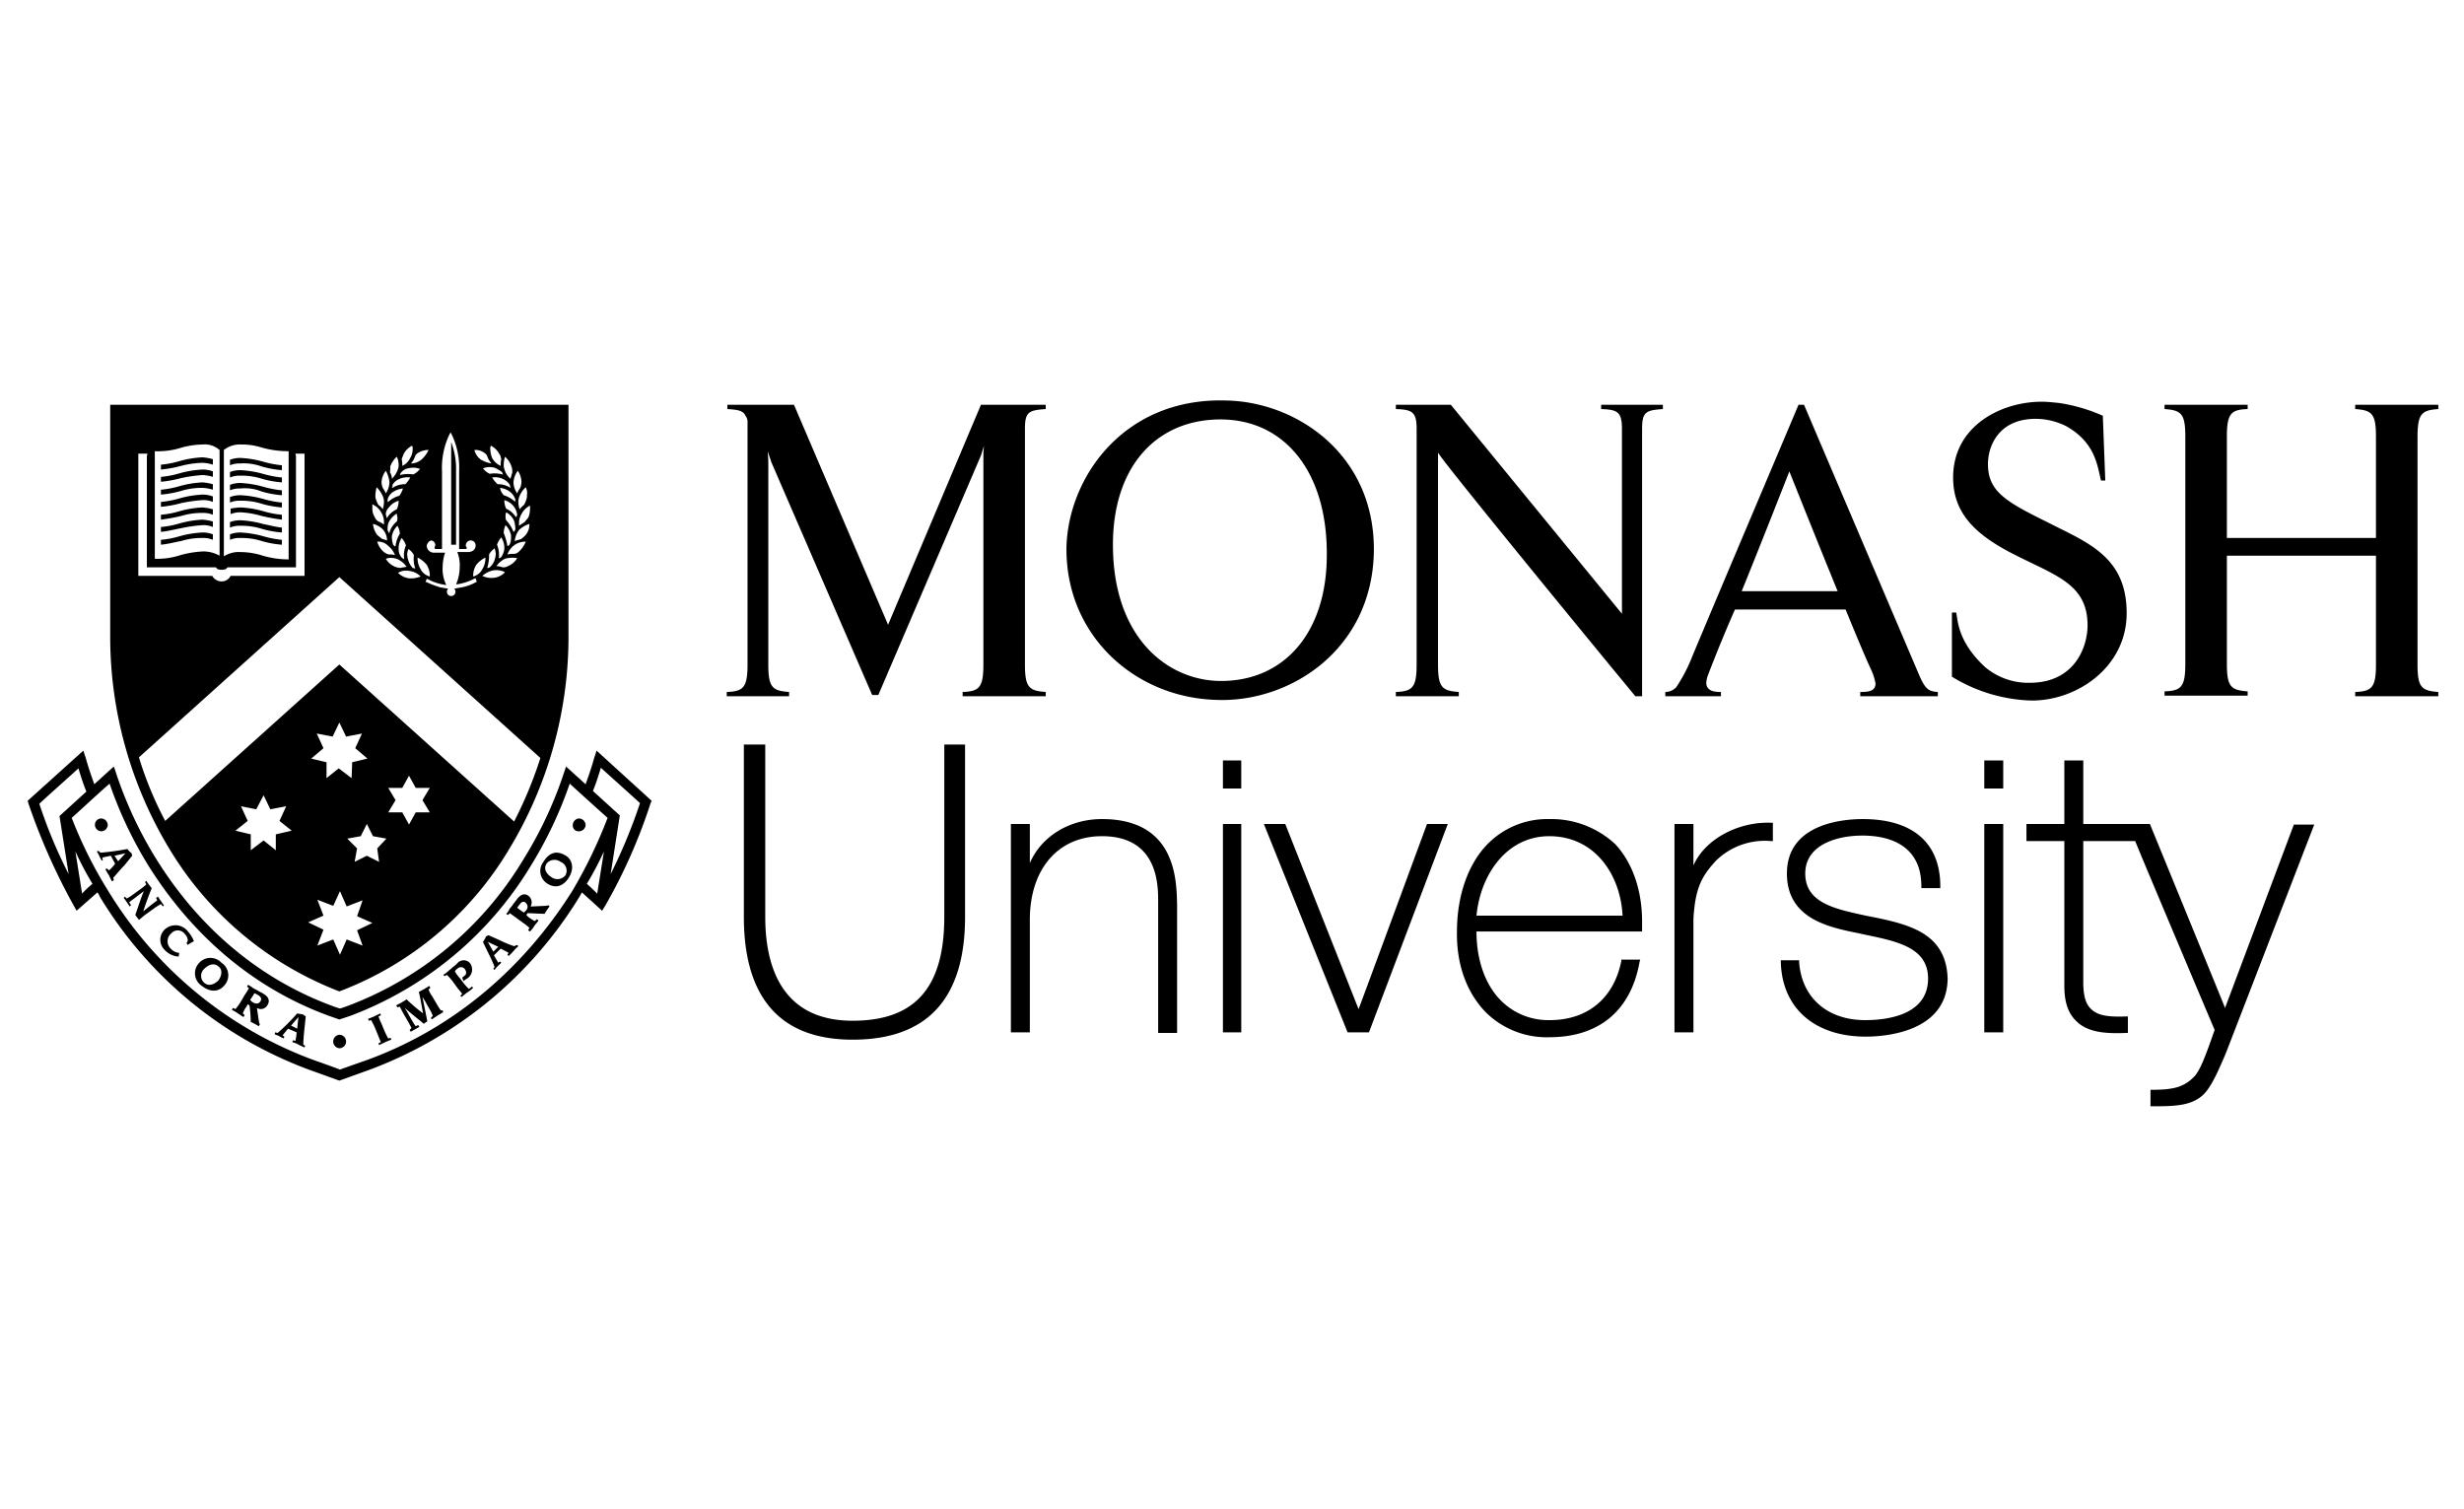 <svg xmlns="http://www.w3.org/2000/svg" data-name="Layer 1" viewBox="0 0 400 245"><title>monash</title><path d="M153.294 120.861v27.973c0 11.507-4.762 16.864-14.88 16.864-11.705 0-14.185-9.126-14.185-16.864v-27.973h-3.471v27.973c0 13.193 5.951 19.939 17.656 19.939 12.102 0 18.252-6.646 18.252-19.939v-27.973zM178.886 132.963c-5.257 0-9.82 2.778-11.705 7.142v-6.348h-3.075v33.825h3.075V149.33c0-8.233 4.563-13.59 11.705-13.59 9.126 0 9.126 7.936 9.126 10.615v21.327h3.075V146.85c-.099-3.87-.099-13.888-12.2-13.888zM198.527 133.757v33.825h2.976v-33.825h-2.976zM198.527 123.44v4.563h2.976v-4.563h-2.976zM231.658 133.757s-10.713 29.064-11.11 30.056c-.396-.992-11.903-30.056-11.903-30.056h-3.472l13.59 33.825h3.472l12.796-33.825h-3.373zM251.498 132.963a13.612 13.612 0 0 0-9.92 3.968c-3.273 3.273-5.059 8.53-5.059 14.284-.1 5.357 1.587 9.92 4.662 13.094a14.055 14.055 0 0 0 10.317 4.067c8.134 0 13.292-4.365 14.68-12.3l.1-.298h-3.075v.198c-1.19 6.051-5.456 9.622-11.606 9.622a10.843 10.843 0 0 1-7.936-3.174c-2.579-2.579-3.968-6.646-3.968-11.11v-.099h26.882v-1.587c0-5.158-1.587-9.622-4.364-12.598a15.254 15.254 0 0 0-10.713-4.067zm0 2.778c7.538 0 11.605 6.447 11.903 12.895h-23.708c.595-6.448 4.762-12.895 11.805-12.895zM274.908 140.502v-6.745h-3.075v33.825h3.075v-18.45c.297-5.059 1.389-6.944 3.67-9.424a11.348 11.348 0 0 1 8.928-3.174h.297v-2.976h-.297c-5.456-.198-10.813 2.778-12.598 6.944zM303.873 148.834l-.992-.198c-5.06-1.091-9.82-2.083-9.82-6.844 0-4.464 4.761-6.15 9.324-6.15 3.571 0 9.523 1.09 9.523 8.233v.297h3.075v-.297c0-7.043-4.464-10.912-12.598-10.912-2.877 0-12.3.595-12.3 8.829 0 7.34 6.745 8.729 11.705 9.72l.893.2c5.257 1.09 10.316 2.082 10.316 7.141 0 6.15-7.142 6.746-10.217 6.746-6.15 0-10.317-3.67-10.713-9.424v-.298h-2.976v.298c.198 7.44 5.456 12.102 13.788 12.102 3.075 0 13.292-.695 13.292-9.523-.297-7.043-5.753-8.63-12.3-9.92zM322.125 133.757v33.825h3.075v-33.825h-3.075zM372.417 133.757s-10.713 28.568-11.209 29.858c-.496-1.29-12.2-29.858-12.2-29.858h-10.813V123.44h-3.075v10.317h-6.15v2.777h6.15v23.51c0 2.579.595 4.463 1.984 5.753 1.984 1.984 5.356 1.984 8.035 1.885h.297v-2.679h-.297c-2.778.1-4.563-.099-5.655-1.19-.892-.794-1.29-2.182-1.29-4.365v-22.914h8.432c.1.397 12.797 30.453 12.896 30.652-1.488 4.265-2.38 6.646-3.373 7.638-1.587 1.587-3.174 2.083-6.745 2.083h-.298v2.678h.298c3.67 0 6.051-.1 7.936-1.587 1.388-1.091 2.48-3.472 3.967-6.944l14.384-37.198h-3.274zM322.125 123.44v4.563h3.075v-4.563h-3.075zM197.634 113.62c-13.49-.298-24.799-10.614-24.501-24.997.397-11.309 9.423-24.105 25.89-23.609 11.507.198 24.303 8.828 24.005 24.7-.396 15.97-13.788 24.303-25.394 23.906zm.496-45.531c-10.316 0-17.458 7.539-17.458 20.335 0 15.276 9.027 22.12 17.557 22.12 10.317 0 17.161-7.935 17.161-20.434.1-13.49-6.844-22.021-17.26-22.021zM395.827 66.403v-.695h-13.49v.695c2.678.198 3.372.694 3.372 4.464v16.466h-24.203V70.867c0-3.77.694-4.365 3.372-4.464v-.695h-13.49v.695c2.678.198 3.372.694 3.372 4.464v36.9c0 3.77-.694 4.365-3.372 4.464v.695h13.49v-.695c-2.678-.198-3.372-.694-3.372-4.464V90.21h24.203v17.657c0 3.769-.694 4.364-3.372 4.463v.695h13.49v-.695c-2.678-.198-3.372-.694-3.372-4.463V70.966c0-3.869.694-4.365 3.372-4.563zM226.6 65.708v.695c2.579.099 3.372.396 3.372 3.174v38.29c0 3.769-.694 4.364-3.373 4.463v.695h10.218v-.695c-2.679-.198-3.373-.694-3.373-4.463V73.446c0 .595 26.287 32.635 32.04 39.579h1.091V69.577c0-2.777.695-2.976 3.373-3.174v-.695h-10.019v.695c2.58.099 3.373.397 3.373 3.174v30.056l-27.775-33.925zM292.862 65.708h-.893c-2.38 5.655-13.49 31.842-17.26 40.869a25.438 25.438 0 0 1-2.579 4.96 2.423 2.423 0 0 1-1.785.793v.695h9.027v-.695c-.695 0-2.282 0-2.381-1.388a3.894 3.894 0 0 1 .298-1.39c.297-.793 2.083-5.455 4.364-10.613h17.955c1.785 4.365 3.372 8.134 4.166 9.82a9.279 9.279 0 0 1 .694 2.183c0 1.29-1.19 1.388-2.48 1.388v.695h12.598v-.695c-1.587-.099-2.083-.496-3.174-3.075zm-10.118 30.255c3.075-7.539 7.737-19.442 7.737-19.442s4.266 10.713 7.837 19.442zM118.08 65.708v.695c1.487.099 2.28.198 2.777.793.099.199.297.496.396.695a1.934 1.934 0 0 1 .1.793v39.183c0 3.769-.695 4.364-3.373 4.463v.695h10.118v-.695c-2.678-.198-3.373-.694-3.373-4.463V75.033c0-.595-.099-1.786-.099-1.786l.595 1.786 16.368 37.793h.992l16.665-38.884.496-1.588a14.11 14.11 0 0 0-.1 1.488v34.025c0 3.769-.694 4.364-3.372 4.463v.695h13.49v-.695c-2.678-.198-3.372-.694-3.372-4.463v-38.29c0-2.777.694-2.976 3.372-3.174v-.695h-10.515l-15.077 35.71-15.276-35.71zM316.868 109.85a26.062 26.062 0 0 0 12.895 3.87h.298c7.34-.1 15.177-5.556 15.177-14.186 0-9.324-6.547-11.507-13.094-14.88-6.646-3.273-9.424-4.959-9.424-9.324 0-2.976 1.786-7.34 7.737-7.34a11.089 11.089 0 0 1 4.96 1.19c4.762 2.678 5.06 6.448 5.654 8.829h.695l-.397-10.515a27.377 27.377 0 0 0-7.142-2.083c-.992-.1-1.984-.199-2.778-.199-6.646 0-14.383 3.968-14.383 12.3 0 5.655 3.373 9.226 10.118 12.599 6.646 3.372 11.705 4.76 11.705 11.407 0 3.373-1.984 9.324-9.424 9.324a10.908 10.908 0 0 1-7.24-2.579c-4.465-4.166-4.365-7.539-4.663-8.828h-.694v10.415M74.036 88.424h-.793V71.76a12.283 12.283 0 0 1 .793 4.762zm-31.544-6.646a16.018 16.018 0 0 0 3.273.595v-.793a16.824 16.824 0 0 1-3.075-.596 16.622 16.622 0 0 0-3.67-.595 4.634 4.634 0 0 0-1.686.298v.893a3.953 3.953 0 0 1 1.686-.298 10.884 10.884 0 0 1 3.472.496zm-9.622-.595a3.953 3.953 0 0 1 1.686.297v-.892a4.634 4.634 0 0 0-1.686-.298 16.622 16.622 0 0 0-3.67.595 15.344 15.344 0 0 1-3.075.595v.794a18.94 18.94 0 0 0 3.273-.595 24.33 24.33 0 0 1 3.472-.496zm0-1.984a6.476 6.476 0 0 1 1.686.298v-.893a8.516 8.516 0 0 0-1.686-.298 16.622 16.622 0 0 0-3.67.595 15.345 15.345 0 0 1-3.075.596v.793a17.365 17.365 0 0 0 3.273-.595 11.277 11.277 0 0 1 3.472-.496zm0 4.067a3.953 3.953 0 0 1 1.686.298v-.893a8.516 8.516 0 0 0-1.686-.298 16.622 16.622 0 0 0-3.67.595 15.345 15.345 0 0 1-3.075.596v.793a32.003 32.003 0 0 0 3.273-.595 11.277 11.277 0 0 1 3.472-.496zm0-6.15a6.476 6.476 0 0 1 1.686.297v-.892a4.634 4.634 0 0 0-1.686-.298 16.622 16.622 0 0 0-3.67.595 15.345 15.345 0 0 1-3.075.595v.794a18.94 18.94 0 0 0 3.273-.595 24.33 24.33 0 0 1 3.472-.496zm-5.357 60.708a66.686 66.686 0 0 1-9.622-33.925v-38.19h74.397v38.19a66.686 66.686 0 0 1-9.622 33.925 54.567 54.567 0 0 1-27.576 23.112 55.35 55.35 0 0 1-27.577-23.112zm19.84-2.976l-1.984-1.587 1.09-2.381-2.578.496-1.091-2.282-1.19 2.282-2.48-.496 1.09 2.38-1.983 1.588 2.48.595v2.58l2.083-1.588 1.983 1.587v-2.579zm10.614 16.169l2.48-1.19-2.48-1.092.892-2.579-2.579.992-1.09-2.48-1.092 2.38-2.58-.991.993 2.579-2.48 1.091 2.48 1.19-.992 2.58 2.579-.992 1.091 2.48 1.091-2.48 2.58.992zm-5.456-29.56l-1.984 1.686 2.48.595v2.579l1.984-1.587 2.083 1.587.099-2.58 2.48-.594-1.984-1.687 1.091-2.38-2.579.496-1.091-2.282-1.091 2.282-2.58-.496zm8.729 16.268l1.488-1.588-2.182-.396-.992-1.984-.992 1.984-2.183.396 1.587 1.588-.396 2.182 1.984-.992 1.984.992zm7.34-7.837l1.19-1.984h-2.28l-1.092-1.984-1.091 1.984h-2.281l1.19 1.984-1.19 1.984h2.281l1.091 1.984 1.091-1.984h2.282zM86.04 82.076a3.134 3.134 0 0 0-1.389 1.388 2.8 2.8 0 0 0-.397 1.488v.397l.893-.595c.199-.198.397-.496.595-.694a3.624 3.624 0 0 0 .298-1.488zm-7.737 11.407a3.37 3.37 0 0 0 1.984.298 2.82 2.82 0 0 0 1.686-.893 3.055 3.055 0 0 0-1.885-.298 3.809 3.809 0 0 0-1.785.893zm0-1.091a3.344 3.344 0 0 0 .496-1.686v-.199a4.392 4.392 0 0 0-1.488 1.19 3.344 3.344 0 0 0-.496 1.687v.198a2.274 2.274 0 0 0 1.488-1.19zm.793-.198c.199 0 .298 0 .397-.1a2.53 2.53 0 0 0 .794-1.19 3.524 3.524 0 0 0 .198-.992 2.896 2.896 0 0 0-.198-.893 2.814 2.814 0 0 0-.893.992 6.817 6.817 0 0 1-.298 2.183zm1.885-1.588a.515.515 0 0 0 .397-.198 2.923 2.923 0 0 0 .496-1.29v-.297a3.293 3.293 0 0 0-.496-1.587 3.715 3.715 0 0 0-.695 1.19 4.452 4.452 0 0 1 .298 2.182zm1.389-1.983c.198 0 .297-.1.397-.298a2.935 2.935 0 0 0 .198-.992v-.397a3.126 3.126 0 0 0-.893-1.686 3.055 3.055 0 0 0-.297 1.29 9.573 9.573 0 0 1 .595 2.083zm.992-2.282c.198-.1.198-.198.297-.397v-.198a4.98 4.98 0 0 0-.198-1.19 2.885 2.885 0 0 0-1.29-1.39 1.688 1.688 0 0 0-.099.695 1.258 1.258 0 0 0 .1.595 5.859 5.859 0 0 1 1.19 1.885zm.397-2.38a.752.752 0 0 0 .198-.397 2.923 2.923 0 0 0-.496-1.29 3.063 3.063 0 0 0-1.587-1.091 3.168 3.168 0 0 0 .297 1.389 3.609 3.609 0 0 1 1.587 1.388zm-.1-2.877a2.53 2.53 0 0 0-.793-1.19 3.224 3.224 0 0 0-1.687-.695 2.263 2.263 0 0 0 .596 1.19 5.202 5.202 0 0 1 1.785.992h.1zm-.793-1.885c0-.198-.1-.298-.1-.496a2.814 2.814 0 0 0-.991-.893 3.055 3.055 0 0 0-1.885-.297 4.772 4.772 0 0 0 .893 1.09 3.667 3.667 0 0 1 2.083.596zm-.397 12.697a3.083 3.083 0 0 0 1.488-1.29 4.405 4.405 0 0 0-1.984.1 3.885 3.885 0 0 0-1.389 1.19 3.524 3.524 0 0 1 .992.198 1.474 1.474 0 0 0 .893-.198zm1.686-2.281a4.31 4.31 0 0 0 1.19-1.687 3.052 3.052 0 0 0-1.884.595 3.243 3.243 0 0 0-1.091 1.488 3.375 3.375 0 0 1 .992-.099 1.126 1.126 0 0 0 .793-.297zm1.786-4.563a4.214 4.214 0 0 0-1.687.991 3.565 3.565 0 0 0-.694 1.786c.298-.1.595-.198.992-.298a4.314 4.314 0 0 0 .694-.595 2.618 2.618 0 0 0 .695-1.884zm-.595-5.952a3.827 3.827 0 0 0-1.092 1.686 1.934 1.934 0 0 0-.099.794 3.566 3.566 0 0 0 .199 1.09 4.583 4.583 0 0 1 .694-.694 3.524 3.524 0 0 0 .397-.892 1.688 1.688 0 0 0 .099-.695 2.073 2.073 0 0 0-.198-1.29zm-1.984-.794a3.2 3.2 0 0 0 .595 1.786 4.02 4.02 0 0 1 .496-.893 2.896 2.896 0 0 0 .198-.893 3.266 3.266 0 0 0-.595-1.885 3.383 3.383 0 0 0-.694 1.885zm-1.587-2.876a1.688 1.688 0 0 0 .099.694 3.067 3.067 0 0 0 .992 1.587c.099-.298.198-.694.297-.992v-.198a1.937 1.937 0 0 0-.099-.695 3.54 3.54 0 0 0-1.091-1.686 5.026 5.026 0 0 0-.198 1.29zm-.298 1.19a7.399 7.399 0 0 0-1.19-.695 3.07 3.07 0 0 0-1.885.1 3.1 3.1 0 0 0 1.091.892 4.853 4.853 0 0 1 2.083.1h.1c-.1-.1-.1-.199-.199-.397zm-1.885-3.77a3.98 3.98 0 0 0 .298 1.488 2.925 2.925 0 0 0 1.389 1.29 4.069 4.069 0 0 1 .099-1.091c-.1-.298-.1-.595-.298-.794a3.134 3.134 0 0 0-1.389-1.389.894.894 0 0 0-.099.496zm-2.579.199a2.71 2.71 0 0 0 1.091 1.587 4.884 4.884 0 0 0 1.687.595 4.2 4.2 0 0 1-.496-.694c-.1-.199-.199-.496-.298-.695l-.198-.198a2.425 2.425 0 0 0-1.786-.595zm-7.737 15.574a1.157 1.157 0 0 0 1.29 1.09h1.686a7.932 7.932 0 0 0-.397 2.381 5.913 5.913 0 0 0 .595 2.877 8.63 8.63 0 0 1-3.075-.992h-.1l-.198.496h.1a16.893 16.893 0 0 0 2.38.893s.695.1 1.19.198a.758.758 0 0 0-.198.496.694.694 0 1 0 1.39 0 .758.758 0 0 0-.2-.496c.497-.099 1.092-.198 1.092-.198a7.443 7.443 0 0 0 2.48-.893h.099l-.198-.595h-.1a8.63 8.63 0 0 1-3.075.992 7.328 7.328 0 0 0 .595-2.877 5.702 5.702 0 0 0-.396-2.38h1.686c.893 0 1.29-.496 1.29-1.092a.794.794 0 0 0-1.588 0 .364.364 0 0 0 .1.298c.099.1.099.298-.199.298h-.992V76.52a12.563 12.563 0 0 0-1.09-5.754l-.299-.595-.297.595a12.563 12.563 0 0 0-1.091 5.754v12.598h-.992c-.298 0-.199-.199-.199-.298s.1-.198.1-.298a.767.767 0 0 0-.695-.793 1.098 1.098 0 0 0-.694.893zm-2.083 1.488a2.814 2.814 0 0 0-.893-.992 2.896 2.896 0 0 0-.198.892 3.524 3.524 0 0 0 .198.992 2.901 2.901 0 0 0 .694 1.19c.1 0 .298.1.397.1v-.1a4.675 4.675 0 0 1-.198-2.082zm-.595-12.598a3.168 3.168 0 0 0-1.885.297 2.171 2.171 0 0 0-.992.893.894.894 0 0 1-.1.496h.1a3.667 3.667 0 0 1 2.083-.595 4.404 4.404 0 0 0 .794-1.091zm-.695 11.01a3.715 3.715 0 0 0-.694-1.19 2.998 2.998 0 0 0-.496 1.587v.298a2.09 2.09 0 0 0 .496 1.29c.099.099.297.198.397.297v-.1a4.185 4.185 0 0 1 .297-2.182zm-2.281-1.09a4.365 4.365 0 0 0 .198.991l.298.298a.097.097 0 0 1 .099-.1 4.754 4.754 0 0 1 .694-1.983 2.813 2.813 0 0 0-.397-1.29 3.126 3.126 0 0 0-.892 1.686zm.793-2.778a1.258 1.258 0 0 0 .1-.595c0-.199-.1-.496-.1-.695a3.455 3.455 0 0 0-1.29 1.389 2.516 2.516 0 0 0-.198 1.19v.199a.752.752 0 0 1 .199.396.097.097 0 0 0 .099-.099 3.568 3.568 0 0 1 1.19-1.785zm-1.488-3.571v.397h.1a3.968 3.968 0 0 1 1.785-.992 3.352 3.352 0 0 0 .595-1.19 3.565 3.565 0 0 0-1.785.694 2.085 2.085 0 0 0-.695 1.09zm-.297 2.48a.743.743 0 0 1 .099.496h.1a3.609 3.609 0 0 1 1.586-1.39 3.168 3.168 0 0 0 .298-1.388 3.063 3.063 0 0 0-1.587 1.091 1.643 1.643 0 0 0-.496 1.19zm-.397 2.48a3.203 3.203 0 0 0-1.686-.992 3.565 3.565 0 0 0 .694 1.785c.198.198.496.397.694.595l.893.298a2.694 2.694 0 0 0-.595-1.687zm-.992 1.884a3.342 3.342 0 0 0 1.091 1.687 1.994 1.994 0 0 0 .794.396 3.058 3.058 0 0 1 .992.1 3.433 3.433 0 0 0-1.091-1.488 2.25 2.25 0 0 0-1.786-.695zm1.389 2.778a3.157 3.157 0 0 0 1.488 1.29 2.896 2.896 0 0 0 .892.198c.298-.1.695-.1.992-.199a3.885 3.885 0 0 0-1.388-1.19 2.72 2.72 0 0 0-1.984-.1zm1.984 2.281a3.078 3.078 0 0 0 1.785.893 4.182 4.182 0 0 0 1.885-.298 3.078 3.078 0 0 0-1.786-.892 2.567 2.567 0 0 0-1.884.297zm5.158.595v-.198a3.344 3.344 0 0 0-.496-1.686 4.392 4.392 0 0 0-1.488-1.19v.198a3.344 3.344 0 0 0 .496 1.686 2.274 2.274 0 0 0 1.488 1.19zm-2.58-19.045a3.014 3.014 0 0 1-.495.694 2.694 2.694 0 0 0 1.686-.595 4.775 4.775 0 0 0 1.19-1.587 3.052 3.052 0 0 0-1.884.595l-.199.198c-.099.199-.198.496-.297.695zm-1.983 0a4.069 4.069 0 0 1 .099 1.091 2.705 2.705 0 0 0 1.29-1.29 2.8 2.8 0 0 0 .396-1.488.894.894 0 0 0-.099-.496 3.134 3.134 0 0 0-1.389 1.39c-.099.297-.198.495-.297.793zm-.298 2.579a5.48 5.48 0 0 1 2.183-.1 3.1 3.1 0 0 0 1.09-.892 3.07 3.07 0 0 0-1.884-.1 1.84 1.84 0 0 0-1.19.695c-.1.1-.1.198-.199.397zm-1.587-.595v.198a1.914 1.914 0 0 1 .298.992 3.883 3.883 0 0 0 .992-1.587 1.688 1.688 0 0 0 .099-.694 3.054 3.054 0 0 0-.298-1.29 3.827 3.827 0 0 0-1.09 1.686c.098.199 0 .397 0 .695zm-1.389 1.785a2.896 2.896 0 0 0 .199.893 4.02 4.02 0 0 1 .496.893 3.482 3.482 0 0 0 .595-1.786 4.637 4.637 0 0 0-.595-1.884 3.383 3.383 0 0 0-.695 1.884zm-.992 2.083a1.47 1.47 0 0 0 .1.695 3.523 3.523 0 0 0 .396.893 2.318 2.318 0 0 1 .695.694 5.118 5.118 0 0 0 .198-1.091 2.184 2.184 0 0 0-.1-.794 4.48 4.48 0 0 0-1.09-1.686 5.805 5.805 0 0 0-.199 1.29zm-.496 2.083a2.583 2.583 0 0 0 .397 1.488 1.334 1.334 0 0 0 .595.695 4.02 4.02 0 0 1 .893.496v-.397a2.8 2.8 0 0 0-.397-1.488 2.917 2.917 0 0 0-1.488-1.389zM36.342 90.31a4.49 4.49 0 0 1 2.678-.694 12.32 12.32 0 0 1 3.67.595 14.588 14.588 0 0 0 4.167.595V73.247a15.985 15.985 0 0 1-4.365-.595 10.686 10.686 0 0 0-3.373-.496 4.117 4.117 0 0 0-2.777.893v17.26zm-11.21.397a12.115 12.115 0 0 0 4.167-.595 16.622 16.622 0 0 1 3.67-.596 5.336 5.336 0 0 1 2.678.695V73.049a3.663 3.663 0 0 0-2.777-.893 13.874 13.874 0 0 0-3.373.496 12.572 12.572 0 0 1-4.364.595v17.459zm-2.678 2.777h12.003a1.71 1.71 0 0 0 1.488.893 1.596 1.596 0 0 0 1.488-.893h12.003V73.644h-1.488l.099.397v18.053h-11.11c-.198.298-.397.397-.992.397-.496 0-.694-.099-.893-.397H23.843V74.041l.1-.397h-1.489zm4.365 39.778l28.27-25.394 28.37 25.493a67.054 67.054 0 0 0 4.266-10.316L55.09 93.682l-32.536 29.262a58.433 58.433 0 0 0 4.265 10.317zM32.87 85.25a3.953 3.953 0 0 1 1.686.298v-.893a8.516 8.516 0 0 0-1.686-.298 16.622 16.622 0 0 0-3.67.595 15.345 15.345 0 0 1-3.075.596v.793c1.09-.1 2.182-.397 3.273-.595a24.33 24.33 0 0 1 3.472-.496zm0 2.083a3.953 3.953 0 0 1 1.686.298v-.893a4.634 4.634 0 0 0-1.686-.298 16.622 16.622 0 0 0-3.67.595 15.345 15.345 0 0 1-3.075.596v.793c1.09-.099 2.182-.397 3.273-.595a11.277 11.277 0 0 1 3.472-.496zm0-12.201a6.476 6.476 0 0 1 1.686.298v-.893a8.516 8.516 0 0 0-1.686-.298 16.622 16.622 0 0 0-3.67.595 15.345 15.345 0 0 1-3.075.596v.793a18.94 18.94 0 0 0 3.273-.595 15.392 15.392 0 0 1 3.472-.496zm9.622 4.662a16.018 16.018 0 0 0 3.273.595v-.793A16.824 16.824 0 0 1 42.69 79a16.622 16.622 0 0 0-3.67-.596 4.634 4.634 0 0 0-1.686.298v.893a3.953 3.953 0 0 1 1.686-.298 7.226 7.226 0 0 1 3.472.496zm0-4.067a16.018 16.018 0 0 0 3.273.595v-.793a16.824 16.824 0 0 1-3.075-.595 16.622 16.622 0 0 0-3.67-.596 4.634 4.634 0 0 0-1.686.298v.893a3.953 3.953 0 0 1 1.686-.298 8.674 8.674 0 0 1 3.472.496zm0 8.035a32.003 32.003 0 0 0 3.273.595v-.793a15.344 15.344 0 0 1-3.075-.596 16.75 16.75 0 0 0-3.57-.595 8.736 8.736 0 0 0-1.687.199v.892a3.953 3.953 0 0 1 1.686-.297 15.124 15.124 0 0 1 3.373.595zm0-6.05a16.018 16.018 0 0 0 3.273.594v-.793a16.824 16.824 0 0 1-3.075-.596 16.622 16.622 0 0 0-3.67-.595 4.634 4.634 0 0 0-1.686.298v.893a3.953 3.953 0 0 1 1.686-.298 10.884 10.884 0 0 1 3.472.496zm0 8.133a16.018 16.018 0 0 0 3.273.595v-.793c-.992-.1-2.083-.397-3.075-.595a16.622 16.622 0 0 0-3.67-.596 4.634 4.634 0 0 0-1.686.298v.893a3.953 3.953 0 0 1 1.686-.298 10.884 10.884 0 0 1 3.472.496zm0 1.984a16.018 16.018 0 0 0 3.273.595v-.793a16.824 16.824 0 0 1-3.075-.596 16.622 16.622 0 0 0-3.67-.595 4.634 4.634 0 0 0-1.686.298v.893a3.953 3.953 0 0 1 1.686-.298 10.884 10.884 0 0 1 3.472.496zm63.287 42.158l-.198.496a87.499 87.499 0 0 1-7.341 16.566l-.496.793-3.273-2.975c-.1.198-.298.496-.397.694a67.533 67.533 0 0 1-34.024 28.072l-4.96 1.786-4.96-1.786a66.822 66.822 0 0 1-33.925-28.072 2.486 2.486 0 0 0-.397-.694l-3.372 2.975-.496-.892a101.428 101.428 0 0 1-7.34-16.566l-.1-.397 8.035-7.241.992-.893.397 1.19c.396 1.488.892 2.877 1.388 4.266l2.282-2.083.893-.794.396 1.19a65.653 65.653 0 0 0 6.647 14.086c7.042 11.21 16.863 19.344 28.469 23.609 0 0 .793.298 1.19.397.397-.1 1.19-.397 1.19-.397a56.34 56.34 0 0 0 28.47-23.609 65.653 65.653 0 0 0 6.646-14.085l.397-1.19 3.174 2.876c.496-1.389.992-2.778 1.389-4.265l.396-1.19zm-94.633 11.904l-1.488-9.424 4.365-3.968c-.496-1.19-.893-2.48-1.29-3.77-1.29 1.191-5.753 5.16-6.348 5.754a78.612 78.612 0 0 0 4.761 11.408zm3.869 1.587a53.185 53.185 0 0 1-2.778-5.257l1.091 6.844a13.782 13.782 0 0 1 1.687-1.587zm83.027-5.257a53.186 53.186 0 0 1-2.778 5.257c.695.595 1.29 1.19 1.687 1.587zm.595-5.456c-.695-.595-4.96-4.464-6.15-5.555a66.502 66.502 0 0 1-6.349 13.391 58.173 58.173 0 0 1-29.263 24.303l-1.785.595-1.686-.595C41.4 160.54 31.382 152.108 24.14 140.601a66.502 66.502 0 0 1-6.349-13.391c-1.29 1.09-5.456 4.96-6.15 5.555a70.199 70.199 0 0 0 5.952 11.903 65.699 65.699 0 0 0 33.23 27.378s3.968 1.389 4.365 1.587c.496-.198 4.464-1.587 4.464-1.587 13.59-4.96 25.096-14.482 33.23-27.378a77.918 77.918 0 0 0 5.754-11.903zm5.257-2.38c-.595-.596-5.059-4.564-6.348-5.754-.397 1.29-.794 2.579-1.29 3.77l4.365 3.967-1.488 9.523a87.054 87.054 0 0 0 4.761-11.507zm-85.507 12.1l.1.398-.298.198a9.217 9.217 0 0 1-.496-.992 8.724 8.724 0 0 1-.595-.992l.297-.1.298.298a5.2 5.2 0 0 0 .992-1.09l-.694-1.29-1.39.297.1.397-.198.1c-.1-.298-.298-.497-.397-.794a5.69 5.69 0 0 0-.397-.695l.298-.099.297.298a41.271 41.271 0 0 0 4.365-.595 4.582 4.582 0 0 0 .694.694l.1.397-1.29 1.587c-.694.694-1.488 1.686-1.786 1.984zm.794-2.677l1.19-1.29-1.785.397zm7.241 7.34l.199-.198a4.2 4.2 0 0 1-.496-.695c-.199-.198-.298-.496-.496-.694l-.298.198.198.397c-.694.496-2.281 1.786-2.281 1.786.397-1.19.893-2.58 1.389-3.77-.199-.198-.298-.397-.496-.595-.1-.198-.298-.397-.397-.595l-.198.198.198.397a8.674 8.674 0 0 1-.992.794l-1.091.793a6.672 6.672 0 0 1-1.091.695l-.298-.298-.198.198a4.2 4.2 0 0 1 .496.695c.198.198.297.496.496.694l.198-.198-.298-.496c.695-.496 1.588-1.19 2.381-1.786-.496 1.19-.893 2.48-1.389 3.869.1.099.199.297.298.397s.198.297.298.396c.396-.297.793-.694 1.388-1.09l1.091-.794c.397-.298.794-.496 1.092-.695zm.397 3.67a2.286 2.286 0 0 0-.1 3.373 3.333 3.333 0 0 0 2.282 1.091l.1-.595a2.08 2.08 0 0 1-1.39-.694 1.66 1.66 0 0 1 .1-2.48 1.394 1.394 0 0 1 2.182.099 1.593 1.593 0 0 1 .496 1.091l-.198.397.198.297a5.255 5.255 0 0 1 .992-.595 4.58 4.58 0 0 0-.892-1.488 2.55 2.55 0 0 0-3.77-.496zm9.622 9.126c-.893 1.092-2.281 1.19-3.67.1a2.427 2.427 0 0 1-.496-3.67 2.454 2.454 0 0 1 3.67-.1 2.435 2.435 0 0 1 .496 3.67zm-.992-3.075c-.694-.595-1.587-.297-2.281.397a1.506 1.506 0 0 0 0 2.282c.694.595 1.587.297 2.281-.397.595-.794.694-1.786 0-2.282zm7.936 6.349a1.218 1.218 0 0 1-1.687.397c.1.496.298 2.182.397 2.48l.1.198-.199.297a8.198 8.198 0 0 0-1.29-.694 22.632 22.632 0 0 0-.198-2.678l-.298-.199-.198.397a4.04 4.04 0 0 0-.595 1.091l.297.298-.198.298-.893-.596a8.723 8.723 0 0 0-.992-.595l.199-.297.396.198a10.39 10.39 0 0 0 .794-1.091l.694-1.19c.298-.397.496-.794.695-1.092l-.298-.297.199-.298c.198.199.496.298.694.496.298.199.595.298.893.496s.595.298.892.496c.993.595.993 1.29.596 1.885zm-1.488-1.687a3.262 3.262 0 0 0-.595-.297 9.15 9.15 0 0 1-.496.793l-.199.298.298.298c.595.396 1.09.396 1.389-.1.198-.396.099-.694-.397-.992zm7.539 5.357c-.1.893-.199 2.182-.199 2.678l.298.199-.1.297c-.297-.198-.694-.297-.991-.496a4.146 4.146 0 0 0-.992-.396l.099-.298.397.1a6.698 6.698 0 0 0 .198-1.39l-1.389-.595-.892 1.091.297.199-.1.297a5.89 5.89 0 0 1-.793-.396c-.198-.1-.496-.199-.694-.298l.1-.298.396.1a31.748 31.748 0 0 0 3.174-3.175c.397.1.695.1.992.199l.397.297zm-.992-1.785l-1.19 1.388.991.496zm14.581 3.471a13.283 13.283 0 0 1-.595-1.19l-.496-1.19a10.329 10.329 0 0 1-.496-1.19l.397-.199-.1-.298c-.297.199-.694.298-.991.496-.298.1-.695.298-.992.397l.099.298.397-.1a13.283 13.283 0 0 1 .595 1.19l.496 1.191c.198.496.298.794.496 1.19l-.397.199.1.298c.297-.199.694-.298.991-.496.298-.1.695-.298.992-.397l-.099-.298zm8.531-4.563a10.456 10.456 0 0 1-.694-1.09l-.694-1.191a4.04 4.04 0 0 1-.596-1.091l.298-.298-.198-.297a9.15 9.15 0 0 1-.794.496c-.298.198-.595.297-.893.496.199.595.595 2.975.695 3.471A29.533 29.533 0 0 1 66 162.226a9.15 9.15 0 0 1-.793.496c-.298.198-.595.297-.893.496l.198.297.397-.099.298.595c.297.596 1.388 2.381 1.587 2.877l-.298.298.199.297c.198-.099.496-.297.694-.396s.496-.298.694-.397l-.198-.298-.397.199a10.456 10.456 0 0 1-.694-1.092l-.397-.694c-.297-.595-.595-.992-.694-1.19 1.686 1.488 2.678 2.182 3.075 2.579l.595-.397-.794-3.968c.1.199.397.595.695 1.19l.397.695a6.667 6.667 0 0 1 .595 1.19l-.298.298.1.297.892-.595c.298-.198.694-.397.992-.595l-.1-.297zm4.563-3.471a8.944 8.944 0 0 1-.892-.992l-.596-.794a4.404 4.404 0 0 1-.793-1.091c.099-.1.198-.298.397-.397a.803.803 0 0 1 1.19 0c.297.397.397.893-.1 1.19-.098.1-.198.199-.297.199l.199.595c.198-.1.396-.298.595-.397a1.737 1.737 0 0 0 .496-2.48 1.355 1.355 0 0 0-2.083 0 4.314 4.314 0 0 1-.695.595c-.297.298-.595.496-.793.695a5.502 5.502 0 0 1-.794.595l.198.198.397-.198a8.944 8.944 0 0 1 .893.992l.794 1.091c.297.397.595.695.793.992l-.297.298.198.198c.298-.198.595-.496.893-.694a5.723 5.723 0 0 0 .992-.794l-.199-.198zm7.837-7.143l.198.199a5.985 5.985 0 0 0-.793.793 5.986 5.986 0 0 1-.794.794l-.198-.198.198-.298c-.298-.198-.893-.496-1.29-.694l-1.09 1.09.694 1.191.297-.198.199.198-.596.595a2.63 2.63 0 0 0-.496.595l-.198-.198.198-.298c-.297-.892-1.29-2.777-1.884-4.067a4.02 4.02 0 0 0 .496-.892l.397-.199 1.785.794a17.83 17.83 0 0 0 2.38.992zm-3.075.298l-1.687-.794.893 1.588zm8.134-6.745l.198.198a8.275 8.275 0 0 0-.793 1.19c-.893 0-2.084-.099-2.778-.099l-.198.298.297.297a6.672 6.672 0 0 0 1.091.695l.298-.298.298.199c-.199.297-.496.595-.695.892a5.452 5.452 0 0 1-.694.893l-.298-.198.199-.397a8.674 8.674 0 0 0-.992-.794l-1.092-.793c-.396-.298-.694-.496-1.09-.794l-.298.298-.298-.199a1.78 1.78 0 0 0 .496-.694c.199-.298.397-.496.595-.793s.397-.496.596-.794c.793-1.091 1.487-.992 1.983-.595a1.35 1.35 0 0 1 .298 1.686c.496 0 2.182-.1 2.48-.1zm-3.67-.397c-.298-.298-.695-.198-.993.298-.198.198-.297.396-.396.496a8.048 8.048 0 0 0 .793.595l.298.198.297-.298a.846.846 0 0 0 0-1.29zm7.042-4.166c-.892 1.488-2.182 1.884-3.471 1.09a2.412 2.412 0 0 1-.695-3.57c.893-1.488 2.083-1.885 3.472-1.091 1.19.595 1.587 2.083.694 3.57zM91 139.907a1.657 1.657 0 0 0-2.282.297c-.496.794-.1 1.588.794 2.183a1.657 1.657 0 0 0 2.281-.298 1.538 1.538 0 0 0-.793-2.182zm-35.91 28.072a1.096 1.096 0 0 0 0 2.183 1.091 1.091 0 0 0 0-2.183zm-38.685-33.032a1.086 1.086 0 0 0 1.09-.992 1.1 1.1 0 0 0-1.09-1.091 1.02 1.02 0 0 0-.992 1.091 1.067 1.067 0 0 0 .992.992zm77.57 0a1.086 1.086 0 0 0 1.092-.992 1.1 1.1 0 0 0-1.091-1.091 1.086 1.086 0 0 0-.992 1.091.934.934 0 0 0 .992.992z"/></svg>
